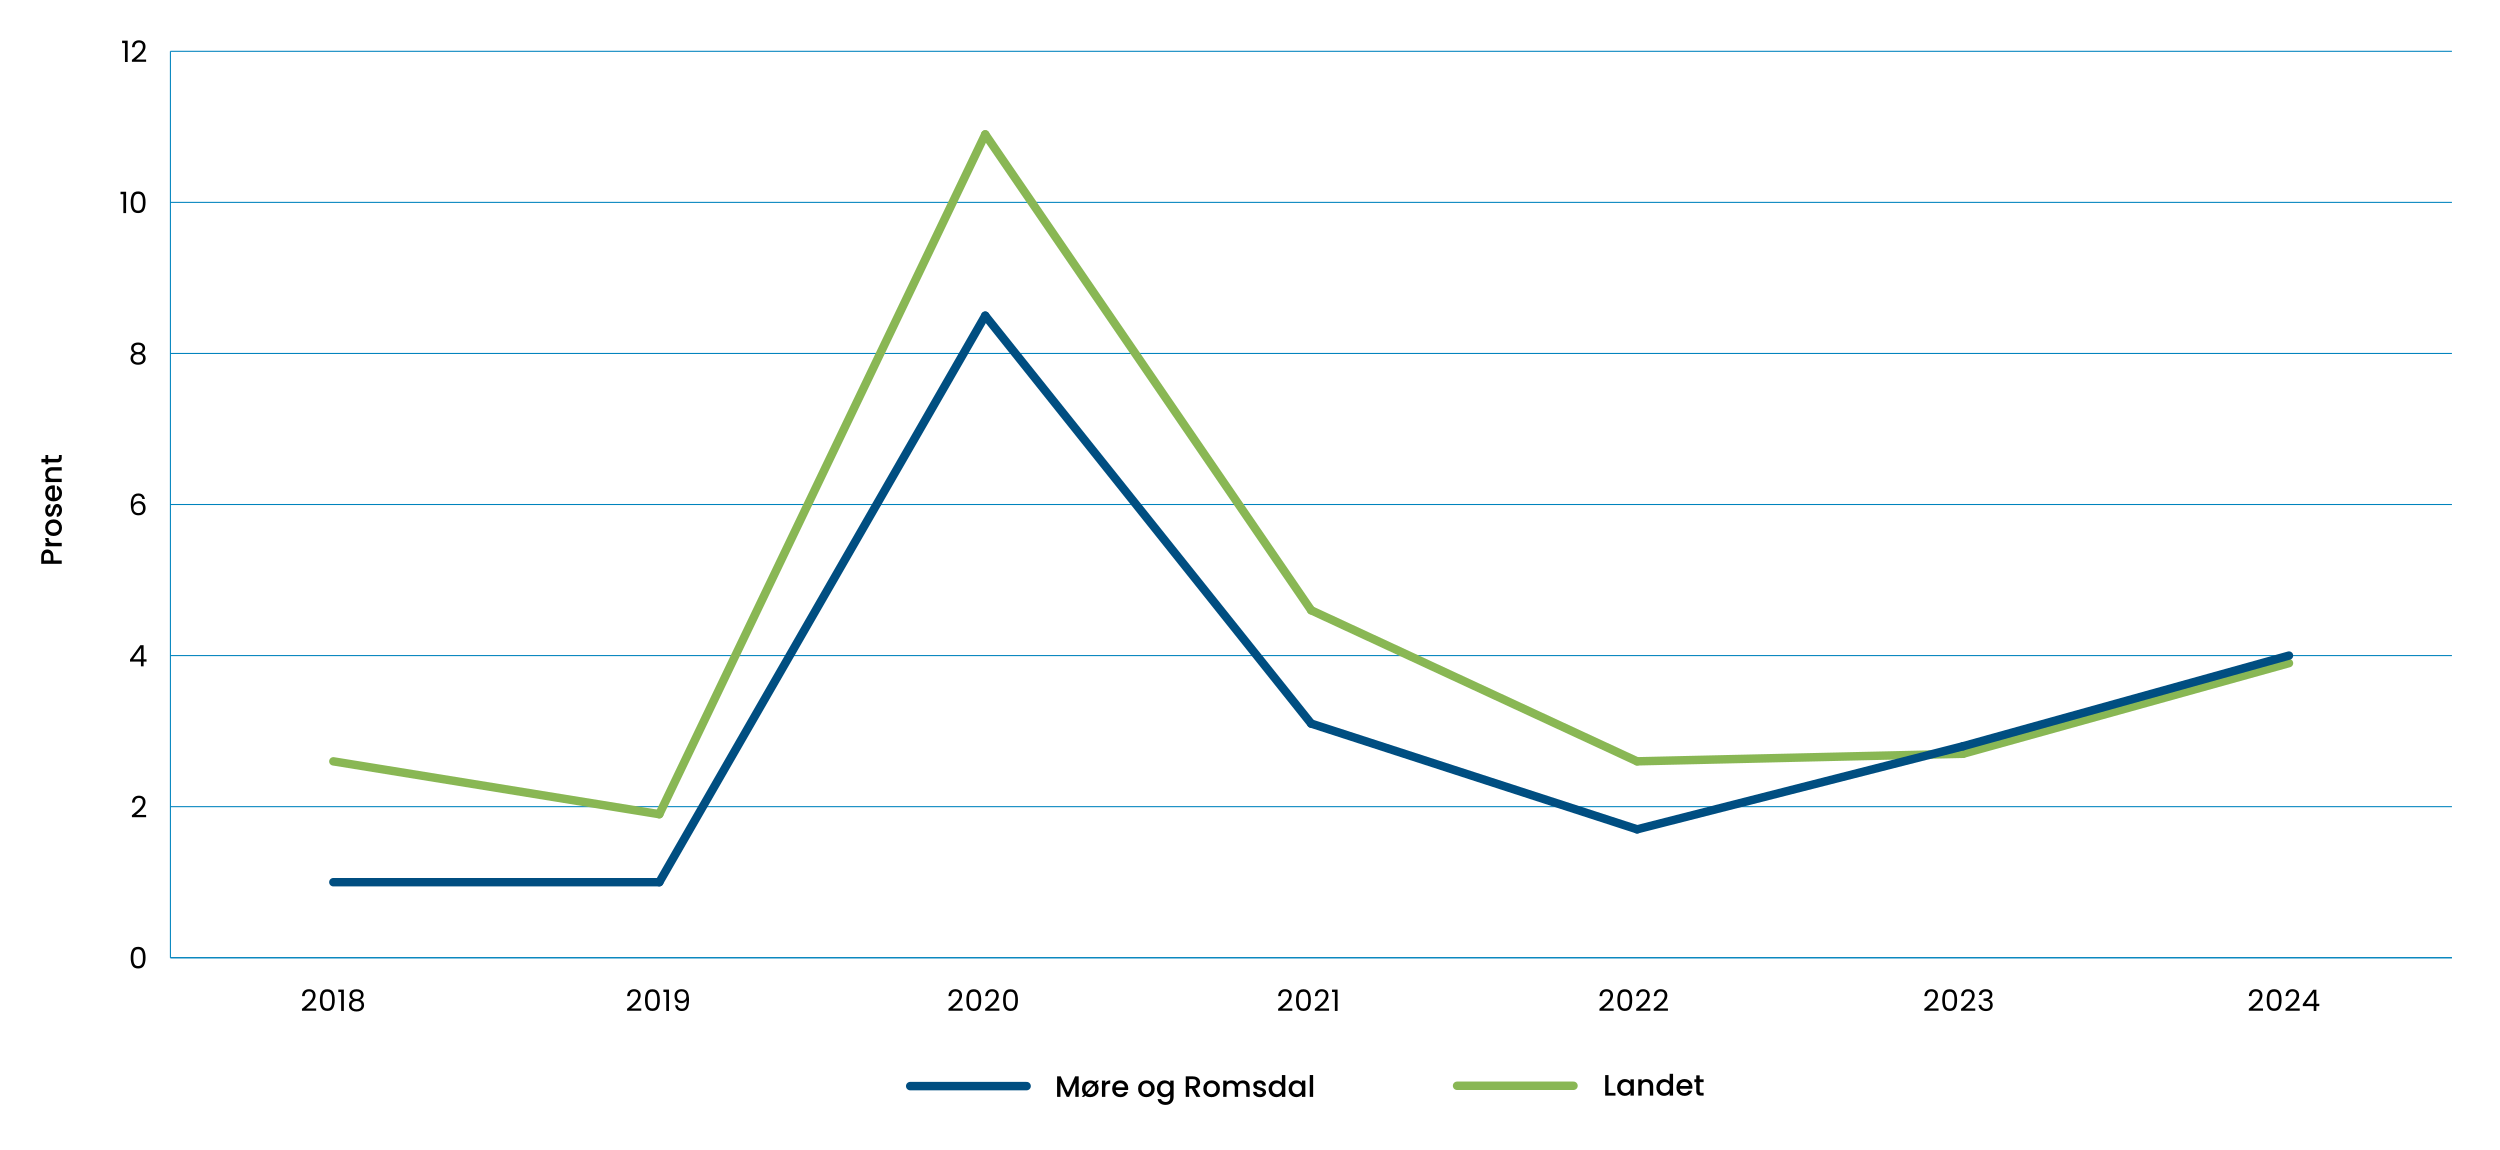 <?xml version="1.0" encoding="UTF-8"?>
<svg id="Layer_1" xmlns="http://www.w3.org/2000/svg" width="1391.35" height="639.81" version="1.1" viewBox="0 0 1391.35 639.81">
  <!-- Generator: Adobe Illustrator 29.8.1, SVG Export Plug-In . SVG Version: 2.1.1 Build 2)  -->
  <defs>
    <style>
      .st0 {
        stroke: #89b754;
      }

      .st0, .st1, .st2 {
        fill: none;
        stroke-miterlimit: 10;
      }

      .st0, .st2 {
        stroke-linecap: round;
        stroke-width: 4.7px;
      }

      .st1 {
        stroke: #0083bd;
        stroke-width: .59px;
      }

      .st2 {
        stroke: #004e81;
      }
    </style>
  </defs>
  <g>
    <path d="M1254.83,558.66c.79-.72,1.46-1.47,2-2.25.54-.78.81-1.55.81-2.31,0-.71-.17-1.27-.52-1.69-.34-.41-.9-.62-1.67-.62s-1.32.23-1.73.7c-.41.47-.63,1.09-.67,1.87h-1.45c.04-1.23.42-2.18,1.12-2.84.7-.67,1.6-1,2.71-1s2.02.31,2.69.94c.66.62,1,1.49,1,2.58,0,.91-.27,1.79-.81,2.66-.54.86-1.16,1.62-1.85,2.27-.69.65-1.57,1.41-2.65,2.28h5.65v1.25h-7.91v-1.07c1.39-1.12,2.48-2.04,3.27-2.75Z"/>
    <path d="M1262.44,552.13c.61-1.06,1.69-1.59,3.22-1.59s2.59.53,3.21,1.59c.61,1.06.92,2.53.92,4.41s-.31,3.41-.92,4.47c-.61,1.06-1.68,1.59-3.21,1.59s-2.61-.53-3.22-1.59c-.61-1.06-.92-2.55-.92-4.47s.31-3.36.92-4.41ZM1268.12,554.12c-.13-.66-.38-1.2-.77-1.6-.39-.41-.95-.61-1.68-.61s-1.31.2-1.7.61c-.39.41-.65.94-.77,1.6s-.19,1.47-.19,2.42.06,1.81.19,2.48c.13.67.38,1.21.77,1.61.39.41.96.61,1.7.61s1.29-.2,1.68-.61c.39-.41.65-.94.77-1.61.13-.67.19-1.5.19-2.48s-.06-1.76-.19-2.42Z"/>
    <path d="M1275.26,558.66c.79-.72,1.46-1.47,2-2.25.54-.78.81-1.55.81-2.31,0-.71-.17-1.27-.52-1.69-.34-.41-.9-.62-1.67-.62s-1.32.23-1.73.7c-.41.47-.63,1.09-.67,1.87h-1.45c.04-1.23.42-2.18,1.12-2.84.7-.67,1.6-1,2.71-1s2.02.31,2.69.94c.66.62,1,1.49,1,2.58,0,.91-.27,1.79-.81,2.66-.54.86-1.16,1.62-1.85,2.27-.69.65-1.57,1.41-2.65,2.28h5.65v1.25h-7.91v-1.07c1.39-1.12,2.48-2.04,3.27-2.75Z"/>
    <path d="M1281.59,559.96v-1.13l5.77-7.99h1.79v7.82h1.64v1.3h-1.64v2.65h-1.48v-2.65h-6.08ZM1287.74,552.4l-4.42,6.26h4.42v-6.26Z"/>
  </g>
  <g>
    <path d="M27.98,306.21c.52.27.93.71,1.26,1.31s.48,1.38.48,2.32v2.07h4.64v1.87h-11.42v-3.95c0-.88.15-1.62.45-2.23.3-.61.71-1.06,1.22-1.36.52-.3,1.09-.45,1.73-.45.58,0,1.13.14,1.64.41ZM27.71,308.25c-.32-.35-.78-.53-1.37-.53-1.25,0-1.87.71-1.87,2.12v2.07h3.73v-2.07c0-.71-.16-1.24-.48-1.59Z"/>
    <path d="M25.54,301.04c-.26-.45-.39-.99-.39-1.62h1.94v.48c0,.73.19,1.29.56,1.67.37.38,1.02.57,1.94.57h4.77v1.87h-9.06v-1.87h1.31c-.46-.27-.82-.64-1.08-1.09Z"/>
    <path d="M33.92,296.08c-.39.69-.94,1.23-1.64,1.63-.71.39-1.53.59-2.46.59s-1.74-.2-2.45-.61c-.71-.41-1.26-.96-1.64-1.66-.38-.7-.58-1.48-.58-2.35s.19-1.65.58-2.35c.38-.7.93-1.25,1.64-1.66s1.53-.61,2.45-.61,1.74.21,2.45.62c.71.42,1.26.98,1.65,1.7s.58,1.51.58,2.38-.19,1.63-.58,2.32ZM32.53,292.41c-.23-.42-.58-.76-1.04-1.03-.46-.26-1.02-.39-1.68-.39s-1.21.13-1.67.38c-.45.25-.8.59-1.03,1-.23.42-.35.87-.35,1.35s.12.93.35,1.34.57.74,1.03.98c.46.24,1.01.36,1.67.36.98,0,1.73-.25,2.26-.75.53-.5.8-1.13.8-1.88,0-.48-.12-.93-.35-1.36Z"/>
    <path d="M34.12,285.84c-.26.56-.61,1.01-1.05,1.34s-.94.5-1.49.53v-1.94c.38-.03.7-.22.96-.55.26-.33.39-.75.39-1.26s-.1-.93-.3-1.22c-.2-.29-.46-.44-.78-.44-.34,0-.59.16-.76.49-.16.32-.35.84-.54,1.54-.19.68-.37,1.23-.54,1.66s-.44.8-.81,1.11-.84.47-1.43.47c-.48,0-.92-.14-1.32-.43-.4-.28-.72-.69-.95-1.22-.23-.53-.35-1.14-.35-1.83,0-1.03.26-1.86.78-2.49.52-.63,1.23-.97,2.13-1.01v1.87c-.41.03-.73.2-.97.49s-.36.7-.36,1.2.09.87.28,1.13c.19.26.43.39.74.39.24,0,.44-.09.61-.26.16-.17.29-.39.39-.64.09-.25.21-.62.35-1.12.18-.66.35-1.2.53-1.62s.45-.79.8-1.09c.35-.31.82-.46,1.4-.48.52,0,.98.14,1.38.43.41.29.72.69.95,1.21s.35,1.13.35,1.83-.13,1.35-.39,1.92Z"/>
    <path d="M30.53,270.19v6.92c.72-.05,1.3-.32,1.74-.81.44-.48.66-1.07.66-1.78,0-1.01-.42-1.72-1.27-2.14v-2.02c.83.27,1.52.77,2.05,1.49.53.72.8,1.61.8,2.67,0,.87-.19,1.64-.58,2.33s-.94,1.22-1.64,1.61c-.71.39-1.53.58-2.46.58s-1.75-.19-2.46-.57c-.71-.38-1.25-.91-1.64-1.59-.38-.69-.58-1.47-.58-2.36s.19-1.62.56-2.29c.37-.67.9-1.19,1.57-1.56.67-.37,1.45-.56,2.33-.56.34,0,.65.02.92.07ZM29.02,272.08c-.69.01-1.24.26-1.66.74-.42.48-.62,1.08-.62,1.79,0,.65.21,1.2.62,1.66.41.46.97.73,1.67.82v-5.01Z"/>
    <path d="M25.6,261.8c.3-.56.73-1,1.31-1.32.58-.32,1.28-.48,2.1-.48h5.34v1.86h-5.06c-.81,0-1.43.2-1.87.61-.43.41-.65.96-.65,1.66s.22,1.26.65,1.67c.43.41,1.05.62,1.87.62h5.06v1.87h-9.06v-1.87h1.04c-.37-.31-.66-.7-.87-1.18s-.31-.98-.31-1.52c0-.71.15-1.35.44-1.92Z"/>
    <path d="M26.83,255.43h5.01c.34,0,.58-.08.73-.24.15-.16.22-.43.22-.81v-1.15h1.56v1.48c0,.84-.2,1.49-.59,1.94-.39.45-1.04.67-1.92.67h-5.01v1.07h-1.53v-1.07h-2.25v-1.89h2.25v-2.2h1.53v2.2Z"/>
  </g>
  <line class="st1" x1="94.84" y1="533.02" x2="1364.6" y2="533.02"/>
  <path d="M73.66,528.53c.61-1.06,1.69-1.59,3.22-1.59s2.59.53,3.21,1.59.92,2.53.92,4.41-.31,3.41-.92,4.47c-.61,1.06-1.68,1.59-3.21,1.59s-2.61-.53-3.22-1.59c-.61-1.06-.92-2.55-.92-4.47s.31-3.36.92-4.41ZM79.34,530.52c-.13-.66-.38-1.2-.77-1.6-.39-.41-.95-.61-1.69-.61s-1.31.2-1.7.61c-.39.41-.65.94-.77,1.6s-.19,1.47-.19,2.42.06,1.81.19,2.48c.13.67.38,1.21.77,1.61.39.41.96.61,1.7.61s1.3-.2,1.69-.61c.39-.41.65-.94.77-1.61.13-.67.19-1.5.19-2.48s-.06-1.76-.19-2.42Z"/>
  <path d="M76.7,450.97c.79-.72,1.46-1.47,2-2.25.54-.78.81-1.55.81-2.31,0-.71-.17-1.27-.52-1.69s-.9-.62-1.67-.62-1.32.23-1.73.7c-.41.47-.63,1.09-.67,1.87h-1.45c.04-1.23.42-2.18,1.12-2.84.7-.67,1.61-1,2.71-1s2.02.31,2.69.94c.66.62.99,1.49.99,2.58,0,.91-.27,1.79-.81,2.66s-1.16,1.62-1.85,2.27c-.69.65-1.57,1.41-2.65,2.28h5.65v1.25h-7.91v-1.07c1.39-1.12,2.48-2.04,3.27-2.75Z"/>
  <path d="M72.36,368.2v-1.13l5.77-7.99h1.79v7.82h1.64v1.3h-1.64v2.65h-1.48v-2.65h-6.08ZM78.51,360.64l-4.42,6.26h4.42v-6.26Z"/>
  <path d="M77,275.88c-.98,0-1.7.38-2.19,1.13-.48.75-.72,1.99-.71,3.71.25-.57.67-1.02,1.26-1.34.59-.32,1.24-.49,1.96-.49,1.13,0,2.03.35,2.7,1.05.67.7,1.01,1.67,1.01,2.91,0,.75-.15,1.41-.44,2-.29.59-.73,1.06-1.31,1.41-.59.35-1.3.53-2.13.53-1.13,0-2.01-.25-2.65-.76-.64-.5-1.08-1.2-1.33-2.09-.25-.89-.38-1.98-.38-3.29,0-4.02,1.4-6.03,4.21-6.03,1.07,0,1.92.29,2.53.87.61.58.98,1.32,1.08,2.2h-1.38c-.24-1.22-.99-1.82-2.25-1.82ZM75.68,280.44c-.42.19-.75.48-1.01.87-.26.39-.39.86-.39,1.42,0,.83.24,1.51.72,2.03.48.52,1.17.78,2.07.78.77,0,1.38-.24,1.83-.71.46-.48.68-1.12.68-1.93,0-.85-.22-1.53-.66-2.01-.44-.49-1.08-.73-1.92-.73-.47,0-.92.1-1.33.29Z"/>
  <path d="M73.45,195.45c-.33-.46-.49-1.02-.49-1.68,0-.59.15-1.13.44-1.6.3-.48.74-.85,1.32-1.13.59-.28,1.3-.42,2.13-.42s1.54.14,2.13.42c.59.28,1.03.66,1.33,1.13.3.48.45,1.01.45,1.6,0,.64-.17,1.19-.51,1.67-.34.48-.81.83-1.4,1.06.68.21,1.22.57,1.62,1.09.4.52.6,1.15.6,1.88s-.18,1.33-.53,1.87c-.35.53-.85.94-1.49,1.23-.64.29-1.38.44-2.21.44s-1.56-.15-2.19-.44c-.63-.29-1.12-.7-1.47-1.23-.35-.53-.53-1.15-.53-1.87s.2-1.37.59-1.89c.39-.53.93-.89,1.61-1.08-.61-.24-1.08-.59-1.41-1.05ZM74.86,197.72c-.52.38-.77.95-.77,1.7,0,.7.25,1.27.75,1.69.5.43,1.17.64,2.01.64s1.51-.21,2.01-.64.74-.99.74-1.69-.25-1.3-.76-1.68-1.17-.58-1.99-.58-1.47.19-1.99.57ZM78.66,192.4c-.44-.36-1.04-.54-1.81-.54s-1.35.18-1.79.54c-.44.36-.66.88-.66,1.56,0,.61.23,1.11.68,1.48.45.37,1.04.56,1.77.56s1.33-.19,1.78-.57c.46-.38.68-.87.68-1.49,0-.67-.22-1.18-.66-1.55Z"/>
  <g>
    <path d="M67.08,108.08v-1.36h3.09v11.88h-1.51v-10.52h-1.58Z"/>
    <path d="M73.66,108.12c.61-1.06,1.69-1.59,3.22-1.59s2.59.53,3.21,1.59.92,2.53.92,4.41-.31,3.41-.92,4.47c-.61,1.06-1.68,1.59-3.21,1.59s-2.61-.53-3.22-1.59c-.61-1.06-.92-2.55-.92-4.47s.31-3.36.92-4.41ZM79.34,110.11c-.13-.66-.38-1.2-.77-1.6-.39-.41-.95-.61-1.69-.61s-1.31.2-1.7.61c-.39.41-.65.94-.77,1.6s-.19,1.47-.19,2.42.06,1.81.19,2.48c.13.67.38,1.21.77,1.61.39.41.96.61,1.7.61s1.3-.2,1.69-.61c.39-.41.65-.94.77-1.61.13-.67.19-1.5.19-2.48s-.06-1.76-.19-2.42Z"/>
  </g>
  <g>
    <path d="M67.96,23.99v-1.36h3.09v11.88h-1.51v-10.52h-1.58Z"/>
    <path d="M76.7,30.56c.79-.72,1.46-1.47,2-2.25.54-.78.81-1.55.81-2.31,0-.71-.17-1.27-.52-1.69-.35-.41-.9-.62-1.67-.62s-1.32.23-1.73.7-.63,1.09-.67,1.87h-1.45c.04-1.23.42-2.18,1.12-2.84s1.61-1,2.71-1,2.02.31,2.69.94.99,1.48.99,2.58c0,.91-.27,1.79-.81,2.65-.54.86-1.16,1.62-1.85,2.27-.69.65-1.57,1.41-2.65,2.28h5.65v1.25h-7.91v-1.07c1.39-1.12,2.48-2.04,3.27-2.75Z"/>
  </g>
  <line class="st1" x1="94.84" y1="533.02" x2="94.84" y2="28.55"/>
  <line class="st1" x1="94.84" y1="533.02" x2="1364.6" y2="533.02"/>
  <line class="st1" x1="94.84" y1="448.94" x2="1364.6" y2="448.94"/>
  <line class="st1" x1="94.84" y1="364.86" x2="1364.6" y2="364.86"/>
  <line class="st1" x1="94.84" y1="280.78" x2="1364.6" y2="280.78"/>
  <line class="st1" x1="94.84" y1="196.71" x2="1364.6" y2="196.71"/>
  <line class="st1" x1="94.84" y1="112.63" x2="1364.6" y2="112.63"/>
  <line class="st1" x1="94.84" y1="28.55" x2="1364.6" y2="28.55"/>
  <line class="st0" x1="366.93" y1="453.14" x2="185.53" y2="423.72"/>
  <line class="st0" x1="548.33" y1="74.8" x2="366.93" y2="453.14"/>
  <line class="st0" x1="729.72" y1="339.64" x2="548.32" y2="74.79"/>
  <line class="st0" x1="911.12" y1="423.72" x2="729.72" y2="339.64"/>
  <line class="st0" x1="1092.51" y1="419.51" x2="911.11" y2="423.71"/>
  <line class="st0" x1="1273.9" y1="369.07" x2="1092.51" y2="419.51"/>
  <line class="st2" x1="366.93" y1="490.98" x2="185.53" y2="490.98"/>
  <line class="st2" x1="548.33" y1="175.69" x2="366.93" y2="490.98"/>
  <line class="st2" x1="729.72" y1="402.7" x2="548.32" y2="175.69"/>
  <line class="st2" x1="911.12" y1="461.55" x2="729.72" y2="402.7"/>
  <line class="st2" x1="1092.51" y1="415.31" x2="911.11" y2="461.55"/>
  <line class="st2" x1="1273.9" y1="364.86" x2="1092.51" y2="415.31"/>
  <line class="st0" x1="810.92" y1="604.28" x2="875.71" y2="604.28"/>
  <line class="st2" x1="506.56" y1="604.46" x2="571.35" y2="604.46"/>
  <g>
    <path d="M895.22,608.24h3.86v1.51h-5.74v-11.42h1.87v9.91Z"/>
    <path d="M900.58,602.77c.38-.7.89-1.25,1.54-1.64.65-.39,1.37-.58,2.16-.58.71,0,1.33.14,1.87.42.53.28.96.63,1.27,1.04v-1.32h1.89v9.06h-1.89v-1.35c-.32.43-.75.78-1.3,1.07-.55.29-1.17.43-1.87.43-.78,0-1.49-.2-2.14-.6-.65-.4-1.16-.96-1.54-1.68-.38-.72-.57-1.53-.57-2.44s.19-1.71.57-2.42ZM907.04,603.59c-.26-.46-.59-.81-1.01-1.05-.42-.24-.87-.36-1.35-.36s-.93.12-1.35.35c-.42.24-.75.58-1.01,1.04-.26.46-.39,1-.39,1.62s.13,1.17.39,1.64c.26.47.6.83,1.02,1.08.42.25.87.37,1.34.37s.93-.12,1.35-.36c.42-.24.75-.59,1.01-1.06.26-.47.39-1.01.39-1.64s-.13-1.17-.39-1.63Z"/>
    <path d="M918.27,600.99c.56.3,1,.73,1.32,1.32.32.58.48,1.28.48,2.1v5.34h-1.86v-5.06c0-.81-.2-1.43-.61-1.87s-.96-.65-1.66-.65-1.26.22-1.67.65c-.41.43-.62,1.05-.62,1.87v5.06h-1.87v-9.06h1.87v1.04c.31-.37.7-.66,1.18-.87.48-.21.98-.31,1.52-.31.71,0,1.35.15,1.92.44Z"/>
    <path d="M922.4,602.77c.38-.7.89-1.25,1.54-1.64.65-.39,1.38-.58,2.18-.58.59,0,1.18.13,1.75.39.58.26,1.03.6,1.37,1.03v-4.37h1.89v12.16h-1.89v-1.36c-.31.44-.73.8-1.27,1.08-.54.29-1.17.43-1.87.43-.79,0-1.51-.2-2.16-.6-.65-.4-1.17-.96-1.54-1.68-.38-.72-.57-1.53-.57-2.44s.19-1.71.57-2.42ZM928.86,603.59c-.26-.46-.59-.81-1.01-1.05-.42-.24-.87-.36-1.35-.36s-.93.12-1.35.35c-.42.24-.75.58-1.01,1.04-.26.46-.39,1-.39,1.62s.13,1.17.39,1.64c.26.47.6.83,1.02,1.08.42.25.87.37,1.34.37s.93-.12,1.35-.36c.42-.24.75-.59,1.01-1.06.26-.47.39-1.01.39-1.64s-.13-1.17-.39-1.63Z"/>
    <path d="M941.84,605.92h-6.92c.05.72.32,1.3.81,1.74.48.44,1.07.66,1.78.66,1.01,0,1.72-.42,2.14-1.27h2.02c-.27.83-.77,1.52-1.49,2.05-.72.53-1.61.8-2.67.8-.87,0-1.64-.19-2.33-.58s-1.22-.94-1.61-1.64c-.39-.71-.58-1.53-.58-2.46s.19-1.75.57-2.46c.38-.71.91-1.25,1.59-1.64.69-.38,1.47-.58,2.36-.58s1.62.19,2.29.56c.67.37,1.19.9,1.56,1.57.37.67.56,1.45.56,2.33,0,.34-.02.65-.07.92ZM939.95,604.41c-.01-.69-.26-1.24-.74-1.66-.48-.42-1.08-.62-1.79-.62-.65,0-1.2.21-1.66.62-.46.41-.73.97-.82,1.67h5.01Z"/>
    <path d="M945.93,602.23v5.01c0,.34.08.58.24.73.16.15.43.22.81.22h1.15v1.56h-1.48c-.84,0-1.49-.2-1.94-.59-.45-.39-.67-1.04-.67-1.92v-5.01h-1.07v-1.53h1.07v-2.25h1.89v2.25h2.2v1.53h-2.2Z"/>
  </g>
  <g>
    <path d="M600.33,599.04v11.42h-1.87v-7.82l-3.48,7.82h-1.3l-3.5-7.82v7.82h-1.87v-11.42h2.02l4.01,8.96,4-8.96h2Z"/>
    <path d="M610.32,602.78c.73.84,1.1,1.89,1.1,3.14,0,.92-.21,1.74-.62,2.45-.42.71-.98,1.26-1.7,1.65s-1.51.58-2.38.58c-1.05,0-1.97-.28-2.75-.85l-.66.71h-1.3l1.25-1.36c-.72-.84-1.08-1.9-1.08-3.17,0-.92.2-1.74.61-2.45.41-.71.96-1.26,1.66-1.64.7-.38,1.48-.58,2.35-.58,1.07,0,2.01.29,2.81.87l.67-.72h1.3l-1.27,1.38ZM604.52,607.73l3.91-4.29c-.47-.37-1.02-.56-1.66-.56-.48,0-.93.12-1.34.35-.41.23-.74.57-.98,1.03-.24.45-.36,1.01-.36,1.67,0,.69.14,1.29.43,1.81ZM609.07,604.16l-3.93,4.31c.44.34.96.51,1.58.51.48,0,.93-.12,1.36-.34.42-.23.76-.58,1.03-1.04.26-.46.39-1.02.39-1.68s-.14-1.27-.43-1.76Z"/>
    <path d="M616.25,601.64c.45-.26.99-.39,1.62-.39v1.94h-.48c-.73,0-1.29.19-1.67.56-.38.37-.57,1.02-.57,1.94v4.77h-1.87v-9.06h1.87v1.32c.27-.46.64-.82,1.09-1.08Z"/>
    <path d="M627.83,606.63h-6.92c.05.72.32,1.3.81,1.74.48.44,1.07.66,1.78.66,1.01,0,1.72-.42,2.14-1.27h2.02c-.27.83-.77,1.52-1.49,2.05-.72.53-1.61.8-2.67.8-.87,0-1.64-.19-2.33-.58s-1.22-.94-1.61-1.64c-.39-.71-.58-1.53-.58-2.46s.19-1.75.57-2.46c.38-.71.91-1.25,1.59-1.64.69-.38,1.47-.58,2.36-.58s1.62.19,2.29.56c.67.37,1.19.9,1.56,1.57.37.67.56,1.45.56,2.33,0,.34-.02.65-.07.92ZM625.94,605.12c-.01-.69-.26-1.24-.74-1.66-.48-.42-1.08-.62-1.79-.62-.65,0-1.2.21-1.66.62-.46.41-.73.97-.82,1.67h5.01Z"/>
    <path d="M635.62,610.03c-.69-.39-1.23-.94-1.63-1.64-.39-.71-.59-1.53-.59-2.46s.2-1.74.61-2.45c.41-.71.96-1.26,1.66-1.64.7-.38,1.48-.58,2.35-.58s1.65.19,2.35.58,1.25.93,1.66,1.64c.41.71.61,1.53.61,2.45s-.21,1.74-.62,2.45c-.42.71-.98,1.26-1.7,1.65s-1.51.58-2.38.58-1.63-.19-2.32-.58ZM639.29,608.64c.42-.23.76-.58,1.03-1.04.26-.46.39-1.02.39-1.68s-.13-1.21-.38-1.67c-.25-.46-.59-.8-1-1.03-.42-.23-.87-.35-1.35-.35s-.93.12-1.34.35c-.41.23-.74.57-.98,1.03-.24.45-.36,1.01-.36,1.67,0,.98.25,1.73.75,2.26.5.53,1.13.8,1.88.8.48,0,.93-.12,1.36-.34Z"/>
    <path d="M650.01,601.67c.54.28.97.63,1.27,1.04v-1.32h1.89v9.21c0,.83-.17,1.58-.53,2.23-.35.65-.86,1.17-1.52,1.54-.66.37-1.46.56-2.38.56-1.23,0-2.25-.29-3.06-.86-.81-.58-1.27-1.36-1.38-2.34h1.86c.14.47.45.85.91,1.14.46.29,1.02.44,1.67.44.76,0,1.37-.23,1.83-.69s.7-1.13.7-2.01v-1.51c-.32.43-.75.79-1.29,1.08-.54.29-1.16.44-1.85.44-.79,0-1.51-.2-2.16-.6-.65-.4-1.17-.96-1.54-1.68-.38-.72-.57-1.53-.57-2.44s.19-1.71.57-2.42c.38-.7.89-1.25,1.54-1.64.65-.39,1.37-.58,2.16-.58.7,0,1.32.14,1.87.42ZM650.9,604.3c-.26-.46-.59-.81-1.01-1.05-.42-.24-.87-.36-1.35-.36s-.93.12-1.35.35c-.42.24-.75.58-1.01,1.04-.26.46-.39,1-.39,1.62s.13,1.17.39,1.64c.26.47.6.83,1.02,1.08.42.25.87.37,1.34.37s.93-.12,1.35-.36c.42-.24.75-.59,1.01-1.06.26-.47.39-1.01.39-1.64s-.13-1.17-.39-1.63Z"/>
    <path d="M665.85,610.46l-2.63-4.57h-1.43v4.57h-1.87v-11.42h3.95c.88,0,1.62.15,2.23.46.61.31,1.06.72,1.36,1.23.3.52.45,1.09.45,1.73,0,.75-.22,1.42-.65,2.03-.43.61-1.1,1.02-2,1.24l2.83,4.73h-2.24ZM661.79,604.4h2.07c.7,0,1.23-.18,1.59-.53.36-.35.53-.82.53-1.41s-.18-1.05-.53-1.39-.88-.5-1.59-.5h-2.07v3.83Z"/>
    <path d="M671.92,610.03c-.69-.39-1.23-.94-1.63-1.64-.39-.71-.59-1.53-.59-2.46s.2-1.74.61-2.45c.41-.71.96-1.26,1.66-1.64.7-.38,1.48-.58,2.35-.58s1.65.19,2.35.58,1.25.93,1.66,1.64c.41.71.61,1.53.61,2.45s-.21,1.74-.62,2.45c-.42.71-.98,1.26-1.7,1.65s-1.51.58-2.38.58-1.63-.19-2.32-.58ZM675.59,608.64c.42-.23.76-.58,1.03-1.04.26-.46.39-1.02.39-1.68s-.13-1.21-.38-1.67c-.25-.46-.59-.8-1-1.03-.42-.23-.87-.35-1.35-.35s-.93.12-1.34.35c-.41.23-.74.57-.98,1.03-.24.45-.36,1.01-.36,1.67,0,.98.25,1.73.75,2.26.5.53,1.13.8,1.88.8.48,0,.93-.12,1.36-.34Z"/>
    <path d="M693.67,601.7c.56.3,1.01.73,1.33,1.32.32.58.48,1.28.48,2.1v5.34h-1.86v-5.06c0-.81-.2-1.43-.61-1.87s-.96-.65-1.66-.65-1.26.22-1.67.65c-.41.43-.62,1.05-.62,1.87v5.06h-1.86v-5.06c0-.81-.2-1.43-.61-1.87s-.96-.65-1.66-.65-1.26.22-1.67.65c-.41.43-.62,1.05-.62,1.87v5.06h-1.87v-9.06h1.87v1.04c.31-.37.7-.66,1.17-.87.47-.21.97-.31,1.51-.31.72,0,1.37.15,1.94.46.57.31,1.01.75,1.32,1.33.27-.55.7-.98,1.28-1.31s1.21-.48,1.87-.48c.71,0,1.35.15,1.92.44Z"/>
    <path d="M699.24,610.22c-.56-.26-1.01-.61-1.34-1.05-.33-.44-.5-.94-.53-1.49h1.94c.03.38.22.7.55.96.33.26.75.39,1.26.39s.93-.1,1.22-.3c.29-.2.44-.46.44-.78,0-.34-.16-.59-.49-.76-.32-.16-.84-.34-1.54-.54-.68-.19-1.23-.37-1.66-.54-.43-.17-.8-.44-1.11-.81-.31-.36-.47-.84-.47-1.43,0-.48.14-.92.43-1.32.28-.4.69-.71,1.22-.95.53-.23,1.14-.34,1.83-.34,1.03,0,1.86.26,2.49.78.63.52.97,1.23,1.01,2.13h-1.87c-.03-.41-.2-.73-.49-.97s-.7-.36-1.2-.36-.87.09-1.13.28c-.26.19-.39.43-.39.74,0,.24.09.44.26.61.17.16.39.29.64.39.25.09.62.21,1.12.35.66.18,1.2.35,1.62.54.42.18.79.45,1.09.8.31.35.46.82.48,1.4,0,.51-.14.98-.43,1.38s-.69.72-1.21.95-1.13.34-1.83.34-1.35-.13-1.92-.39Z"/>
    <path d="M706.59,603.47c.38-.7.89-1.25,1.54-1.64.65-.39,1.38-.58,2.18-.58.59,0,1.18.13,1.75.39.58.26,1.03.6,1.37,1.03v-4.37h1.89v12.16h-1.89v-1.36c-.31.44-.73.8-1.27,1.08-.54.29-1.17.43-1.87.43-.79,0-1.51-.2-2.16-.6-.65-.4-1.17-.96-1.54-1.68-.38-.72-.57-1.53-.57-2.44s.19-1.71.57-2.42ZM713.05,604.3c-.26-.46-.59-.81-1.01-1.05-.42-.24-.87-.36-1.35-.36s-.93.12-1.35.35c-.42.24-.75.58-1.01,1.04-.26.46-.39,1-.39,1.62s.13,1.17.39,1.64c.26.47.6.83,1.02,1.08.42.25.87.37,1.34.37s.93-.12,1.35-.36c.42-.24.75-.59,1.01-1.06.26-.47.39-1.01.39-1.64s-.13-1.17-.39-1.63Z"/>
    <path d="M717.74,603.47c.38-.7.89-1.25,1.54-1.64.65-.39,1.37-.58,2.16-.58.71,0,1.33.14,1.87.42.53.28.96.63,1.27,1.04v-1.32h1.89v9.06h-1.89v-1.35c-.32.43-.75.78-1.3,1.07-.55.29-1.17.43-1.87.43-.78,0-1.49-.2-2.14-.6-.65-.4-1.16-.96-1.54-1.68-.38-.72-.57-1.53-.57-2.44s.19-1.71.57-2.42ZM724.2,604.3c-.26-.46-.59-.81-1.01-1.05-.42-.24-.87-.36-1.35-.36s-.93.12-1.35.35c-.42.24-.75.58-1.01,1.04-.26.46-.39,1-.39,1.62s.13,1.17.39,1.64c.26.47.6.83,1.02,1.08.42.25.87.37,1.34.37s.93-.12,1.35-.36c.42-.24.75-.59,1.01-1.06.26-.47.39-1.01.39-1.64s-.13-1.17-.39-1.63Z"/>
    <path d="M730.81,598.3v12.16h-1.87v-12.16h1.87Z"/>
  </g>
  <g>
    <path d="M171.34,558.67c.79-.72,1.46-1.47,2-2.25.54-.78.81-1.55.81-2.31,0-.71-.17-1.27-.52-1.69s-.9-.62-1.67-.62-1.32.23-1.73.7c-.41.47-.63,1.09-.67,1.87h-1.45c.04-1.23.42-2.18,1.12-2.84.7-.67,1.61-1,2.71-1s2.02.31,2.69.94c.66.62.99,1.49.99,2.58,0,.91-.27,1.79-.81,2.66s-1.16,1.62-1.85,2.27c-.69.65-1.57,1.41-2.65,2.28h5.65v1.25h-7.91v-1.07c1.39-1.12,2.48-2.04,3.27-2.75Z"/>
    <path d="M178.95,552.15c.61-1.06,1.69-1.59,3.22-1.59s2.59.53,3.21,1.59.92,2.53.92,4.41-.31,3.41-.92,4.47c-.61,1.06-1.68,1.59-3.21,1.59s-2.61-.53-3.22-1.59c-.61-1.06-.92-2.55-.92-4.47s.31-3.36.92-4.41ZM184.63,554.14c-.13-.66-.38-1.2-.77-1.6-.39-.41-.95-.61-1.69-.61s-1.31.2-1.7.61c-.39.41-.65.94-.77,1.6s-.19,1.47-.19,2.42.06,1.81.19,2.48c.13.67.38,1.21.77,1.61.39.41.96.61,1.7.61s1.3-.2,1.69-.61c.39-.41.65-.94.77-1.61.13-.67.19-1.5.19-2.48s-.06-1.76-.19-2.42Z"/>
    <path d="M188.28,552.11v-1.36h3.09v11.88h-1.51v-10.52h-1.58Z"/>
    <path d="M195.02,555.39c-.33-.46-.49-1.02-.49-1.68,0-.59.15-1.13.44-1.6.3-.48.74-.85,1.32-1.13.59-.28,1.3-.42,2.13-.42s1.54.14,2.13.42c.59.28,1.03.66,1.33,1.13.3.48.45,1.01.45,1.6,0,.64-.17,1.19-.51,1.67-.34.48-.81.83-1.4,1.06.68.21,1.22.57,1.62,1.09.4.52.6,1.15.6,1.88s-.18,1.33-.53,1.87c-.35.53-.85.94-1.49,1.23-.64.29-1.38.44-2.21.44s-1.56-.15-2.19-.44c-.63-.29-1.12-.7-1.47-1.23-.35-.53-.53-1.15-.53-1.87s.2-1.37.59-1.89c.39-.53.93-.89,1.61-1.08-.61-.24-1.08-.59-1.41-1.05ZM196.44,557.67c-.52.38-.77.95-.77,1.7,0,.7.25,1.27.75,1.69.5.43,1.17.64,2.01.64s1.51-.21,2.01-.64.74-.99.74-1.69-.25-1.3-.76-1.68-1.17-.58-1.99-.58-1.47.19-1.99.57ZM200.24,552.35c-.44-.36-1.04-.54-1.81-.54s-1.35.18-1.79.54c-.44.36-.66.88-.66,1.56,0,.61.23,1.11.68,1.48.45.37,1.04.56,1.77.56s1.33-.19,1.78-.57c.46-.38.68-.87.68-1.49,0-.67-.22-1.18-.66-1.55Z"/>
  </g>
  <g>
    <path d="M352.27,558.67c.79-.72,1.46-1.47,2-2.25.54-.78.81-1.55.81-2.31,0-.71-.17-1.27-.52-1.69s-.9-.62-1.67-.62-1.32.23-1.73.7c-.41.47-.63,1.09-.67,1.87h-1.45c.04-1.23.42-2.18,1.12-2.84.7-.67,1.61-1,2.71-1s2.02.31,2.69.94c.66.62.99,1.49.99,2.58,0,.91-.27,1.79-.81,2.66s-1.16,1.62-1.85,2.27c-.69.65-1.57,1.41-2.65,2.28h5.65v1.25h-7.91v-1.07c1.39-1.12,2.48-2.04,3.27-2.75Z"/>
    <path d="M359.88,552.15c.61-1.06,1.69-1.59,3.22-1.59s2.59.53,3.21,1.59.92,2.53.92,4.41-.31,3.41-.92,4.47c-.61,1.06-1.68,1.59-3.21,1.59s-2.61-.53-3.22-1.59c-.61-1.06-.92-2.55-.92-4.47s.31-3.36.92-4.41ZM365.56,554.14c-.13-.66-.38-1.2-.77-1.6-.39-.41-.95-.61-1.69-.61s-1.31.2-1.7.61c-.39.41-.65.94-.77,1.6s-.19,1.47-.19,2.42.06,1.81.19,2.48c.13.67.38,1.21.77,1.61.39.41.96.61,1.7.61s1.3-.2,1.69-.61c.39-.41.65-.94.77-1.61.13-.67.19-1.5.19-2.48s-.06-1.76-.19-2.42Z"/>
    <path d="M369.22,552.11v-1.36h3.09v11.88h-1.51v-10.52h-1.58Z"/>
    <path d="M377.89,560.88c.4.34.94.51,1.62.51.91,0,1.58-.36,2.01-1.07.43-.71.64-1.91.62-3.6-.23.49-.61.88-1.15,1.16s-1.13.42-1.79.42c-.73,0-1.39-.15-1.96-.45-.58-.3-1.03-.74-1.36-1.32-.33-.58-.49-1.28-.49-2.1,0-1.17.34-2.12,1.02-2.83.68-.72,1.64-1.08,2.89-1.08,1.53,0,2.61.5,3.23,1.5s.93,2.48.93,4.46c0,1.38-.12,2.52-.37,3.42-.25.9-.66,1.58-1.25,2.05-.59.47-1.39.71-2.41.71-1.12,0-1.99-.3-2.61-.9-.62-.6-.98-1.37-1.07-2.3h1.38c.11.62.36,1.11.76,1.45ZM381.25,556.35c.47-.45.71-1.07.71-1.85,0-.82-.23-1.49-.69-1.99s-1.11-.76-1.94-.76c-.77,0-1.38.24-1.83.72-.46.48-.68,1.12-.68,1.91s.22,1.44.67,1.92,1.1.72,1.96.72c.73,0,1.34-.23,1.81-.68Z"/>
  </g>
  <g>
    <path d="M531.12,558.67c.79-.72,1.46-1.47,2-2.25.54-.78.81-1.55.81-2.31,0-.71-.17-1.27-.52-1.69-.34-.41-.9-.62-1.67-.62s-1.32.23-1.73.7c-.41.47-.63,1.09-.67,1.87h-1.45c.04-1.23.42-2.18,1.12-2.84.7-.67,1.6-1,2.71-1s2.02.31,2.69.94c.66.62,1,1.49,1,2.58,0,.91-.27,1.79-.81,2.66-.54.86-1.16,1.62-1.85,2.27-.69.65-1.57,1.41-2.65,2.28h5.65v1.25h-7.91v-1.07c1.39-1.12,2.48-2.04,3.27-2.75Z"/>
    <path d="M538.74,552.15c.61-1.06,1.69-1.59,3.22-1.59s2.59.53,3.21,1.59c.61,1.06.92,2.53.92,4.41s-.31,3.41-.92,4.47c-.61,1.06-1.68,1.59-3.21,1.59s-2.61-.53-3.22-1.59c-.61-1.06-.92-2.55-.92-4.47s.31-3.36.92-4.41ZM544.41,554.14c-.13-.66-.38-1.2-.77-1.6-.39-.41-.95-.61-1.68-.61s-1.31.2-1.7.61c-.39.41-.65.94-.77,1.6s-.19,1.47-.19,2.42.06,1.81.19,2.48c.13.67.38,1.21.77,1.61.39.41.96.61,1.7.61s1.29-.2,1.68-.61c.39-.41.65-.94.77-1.61.13-.67.19-1.5.19-2.48s-.06-1.76-.19-2.42Z"/>
    <path d="M551.56,558.67c.79-.72,1.46-1.47,2-2.25.54-.78.81-1.55.81-2.31,0-.71-.17-1.27-.52-1.69-.34-.41-.9-.62-1.67-.62s-1.32.23-1.73.7c-.41.47-.63,1.09-.67,1.87h-1.45c.04-1.23.42-2.18,1.12-2.84.7-.67,1.6-1,2.71-1s2.02.31,2.69.94c.66.62,1,1.49,1,2.58,0,.91-.27,1.79-.81,2.66-.54.86-1.16,1.62-1.85,2.27-.69.65-1.57,1.41-2.65,2.28h5.65v1.25h-7.91v-1.07c1.39-1.12,2.48-2.04,3.27-2.75Z"/>
    <path d="M559.17,552.15c.61-1.06,1.69-1.59,3.22-1.59s2.59.53,3.21,1.59c.61,1.06.92,2.53.92,4.41s-.31,3.41-.92,4.47c-.61,1.06-1.68,1.59-3.21,1.59s-2.61-.53-3.22-1.59c-.61-1.06-.92-2.55-.92-4.47s.31-3.36.92-4.41ZM564.85,554.14c-.13-.66-.38-1.2-.77-1.6-.39-.41-.95-.61-1.68-.61s-1.31.2-1.7.61c-.39.41-.65.94-.77,1.6s-.19,1.47-.19,2.42.06,1.81.19,2.48c.13.67.38,1.21.77,1.61.39.41.96.61,1.7.61s1.29-.2,1.68-.61c.39-.41.65-.94.77-1.61.13-.67.19-1.5.19-2.48s-.06-1.76-.19-2.42Z"/>
  </g>
  <g>
    <path d="M714.59,558.67c.79-.72,1.46-1.47,2-2.25.54-.78.81-1.55.81-2.31,0-.71-.17-1.27-.52-1.69-.34-.41-.9-.62-1.67-.62s-1.32.23-1.73.7c-.41.47-.63,1.09-.67,1.87h-1.45c.04-1.23.42-2.18,1.12-2.84.7-.67,1.6-1,2.71-1s2.02.31,2.69.94c.66.62,1,1.49,1,2.58,0,.91-.27,1.79-.81,2.66-.54.86-1.16,1.62-1.85,2.27-.69.65-1.57,1.41-2.65,2.28h5.65v1.25h-7.91v-1.07c1.39-1.12,2.48-2.04,3.27-2.75Z"/>
    <path d="M722.2,552.15c.61-1.06,1.69-1.59,3.22-1.59s2.59.53,3.21,1.59c.61,1.06.92,2.53.92,4.41s-.31,3.41-.92,4.47c-.61,1.06-1.68,1.59-3.21,1.59s-2.61-.53-3.22-1.59c-.61-1.06-.92-2.55-.92-4.47s.31-3.36.92-4.41ZM727.88,554.14c-.13-.66-.38-1.2-.77-1.6-.39-.41-.95-.61-1.68-.61s-1.31.2-1.7.61c-.39.41-.65.94-.77,1.6s-.19,1.47-.19,2.42.06,1.81.19,2.48c.13.67.38,1.21.77,1.61.39.41.96.61,1.7.61s1.29-.2,1.68-.61c.39-.41.65-.94.77-1.61.13-.67.19-1.5.19-2.48s-.06-1.76-.19-2.42Z"/>
    <path d="M735.03,558.67c.79-.72,1.46-1.47,2-2.25.54-.78.81-1.55.81-2.31,0-.71-.17-1.27-.52-1.69-.34-.41-.9-.62-1.67-.62s-1.32.23-1.73.7c-.41.47-.63,1.09-.67,1.87h-1.45c.04-1.23.42-2.18,1.12-2.84.7-.67,1.6-1,2.71-1s2.02.31,2.69.94c.66.62,1,1.49,1,2.58,0,.91-.27,1.79-.81,2.66-.54.86-1.16,1.62-1.85,2.27-.69.65-1.57,1.41-2.65,2.28h5.65v1.25h-7.91v-1.07c1.39-1.12,2.48-2.04,3.27-2.75Z"/>
    <path d="M741.32,552.11v-1.36h3.09v11.88h-1.51v-10.52h-1.58Z"/>
  </g>
  <g>
    <path d="M893.43,558.67c.79-.72,1.46-1.47,2-2.25.54-.78.81-1.55.81-2.31,0-.71-.17-1.27-.52-1.69-.34-.41-.9-.62-1.67-.62s-1.32.23-1.73.7c-.41.47-.63,1.09-.67,1.87h-1.45c.04-1.23.42-2.18,1.12-2.84.7-.67,1.6-1,2.71-1s2.02.31,2.69.94c.66.62,1,1.49,1,2.58,0,.91-.27,1.79-.81,2.66-.54.86-1.16,1.62-1.85,2.27-.69.65-1.57,1.41-2.65,2.28h5.65v1.25h-7.91v-1.07c1.39-1.12,2.48-2.04,3.27-2.75Z"/>
    <path d="M901.04,552.15c.61-1.06,1.69-1.59,3.22-1.59s2.59.53,3.21,1.59c.61,1.06.92,2.53.92,4.41s-.31,3.41-.92,4.47c-.61,1.06-1.68,1.59-3.21,1.59s-2.61-.53-3.22-1.59c-.61-1.06-.92-2.55-.92-4.47s.31-3.36.92-4.41ZM906.72,554.14c-.13-.66-.38-1.2-.77-1.6-.39-.41-.95-.61-1.68-.61s-1.31.2-1.7.61c-.39.41-.65.94-.77,1.6s-.19,1.47-.19,2.42.06,1.81.19,2.48c.13.67.38,1.21.77,1.61.39.41.96.61,1.7.61s1.29-.2,1.68-.61c.39-.41.65-.94.77-1.61.13-.67.19-1.5.19-2.48s-.06-1.76-.19-2.42Z"/>
    <path d="M913.86,558.67c.79-.72,1.46-1.47,2-2.25.54-.78.81-1.55.81-2.31,0-.71-.17-1.27-.52-1.69-.34-.41-.9-.62-1.67-.62s-1.32.23-1.73.7c-.41.47-.63,1.09-.67,1.87h-1.45c.04-1.23.42-2.18,1.12-2.84.7-.67,1.6-1,2.71-1s2.02.31,2.69.94c.66.62,1,1.49,1,2.58,0,.91-.27,1.79-.81,2.66-.54.86-1.16,1.62-1.85,2.27-.69.65-1.57,1.41-2.65,2.28h5.65v1.25h-7.91v-1.07c1.39-1.12,2.48-2.04,3.27-2.75Z"/>
    <path d="M923.64,558.67c.79-.72,1.46-1.47,2-2.25.54-.78.81-1.55.81-2.31,0-.71-.17-1.27-.52-1.69-.34-.41-.9-.62-1.67-.62s-1.32.23-1.73.7c-.41.47-.63,1.09-.67,1.87h-1.45c.04-1.23.42-2.18,1.12-2.84.7-.67,1.6-1,2.71-1s2.02.31,2.69.94c.66.62,1,1.49,1,2.58,0,.91-.27,1.79-.81,2.66-.54.86-1.16,1.62-1.85,2.27-.69.65-1.57,1.41-2.65,2.28h5.65v1.25h-7.91v-1.07c1.39-1.12,2.48-2.04,3.27-2.75Z"/>
  </g>
  <g>
    <path d="M1074.25,558.67c.79-.72,1.46-1.47,2-2.25.54-.78.81-1.55.81-2.31,0-.71-.17-1.27-.52-1.69-.34-.41-.9-.62-1.67-.62s-1.32.23-1.73.7c-.41.47-.63,1.09-.67,1.87h-1.45c.04-1.23.42-2.18,1.12-2.84.7-.67,1.6-1,2.71-1s2.02.31,2.69.94c.66.62,1,1.49,1,2.58,0,.91-.27,1.79-.81,2.66-.54.86-1.16,1.62-1.85,2.27-.69.65-1.57,1.41-2.65,2.28h5.65v1.25h-7.91v-1.07c1.39-1.12,2.48-2.04,3.27-2.75Z"/>
    <path d="M1081.86,552.15c.61-1.06,1.69-1.59,3.22-1.59s2.59.53,3.21,1.59c.61,1.06.92,2.53.92,4.41s-.31,3.41-.92,4.47c-.61,1.06-1.68,1.59-3.21,1.59s-2.61-.53-3.22-1.59c-.61-1.06-.92-2.55-.92-4.47s.31-3.36.92-4.41ZM1087.54,554.14c-.13-.66-.38-1.2-.77-1.6-.39-.41-.95-.61-1.68-.61s-1.31.2-1.7.61c-.39.41-.65.94-.77,1.6s-.19,1.47-.19,2.42.06,1.81.19,2.48c.13.67.38,1.21.77,1.61.39.41.96.61,1.7.61s1.29-.2,1.68-.61c.39-.41.65-.94.77-1.61.13-.67.19-1.5.19-2.48s-.06-1.76-.19-2.42Z"/>
    <path d="M1094.68,558.67c.79-.72,1.46-1.47,2-2.25.54-.78.81-1.55.81-2.31,0-.71-.17-1.27-.52-1.69-.34-.41-.9-.62-1.67-.62s-1.32.23-1.73.7c-.41.47-.63,1.09-.67,1.87h-1.45c.04-1.23.42-2.18,1.12-2.84.7-.67,1.6-1,2.71-1s2.02.31,2.69.94c.66.62,1,1.49,1,2.58,0,.91-.27,1.79-.81,2.66-.54.86-1.16,1.62-1.85,2.27-.69.65-1.57,1.41-2.65,2.28h5.65v1.25h-7.91v-1.07c1.39-1.12,2.48-2.04,3.27-2.75Z"/>
    <path d="M1102.51,551.36c.7-.57,1.61-.85,2.73-.85.75,0,1.39.13,1.93.4.54.27.95.63,1.23,1.09s.42.98.42,1.56c0,.68-.19,1.27-.58,1.76-.39.49-.9.81-1.52.95v.08c.71.17,1.28.52,1.69,1.04.42.52.62,1.19.62,2.02,0,.62-.14,1.19-.43,1.68s-.71.89-1.28,1.18c-.57.28-1.25.43-2.05.43-1.16,0-2.12-.3-2.86-.91s-1.16-1.47-1.25-2.59h1.45c.08.66.35,1.19.81,1.61.46.42,1.07.62,1.84.62s1.35-.2,1.75-.6c.4-.4.6-.92.6-1.55,0-.82-.27-1.41-.82-1.78-.55-.36-1.38-.54-2.48-.54h-.38v-1.25h.39c1.01-.01,1.77-.18,2.28-.5.52-.32.77-.82.77-1.5,0-.58-.19-1.05-.57-1.4s-.92-.53-1.62-.53-1.23.18-1.64.53c-.42.35-.66.82-.74,1.41h-1.46c.08-1.01.47-1.8,1.17-2.37Z"/>
  </g>
</svg>